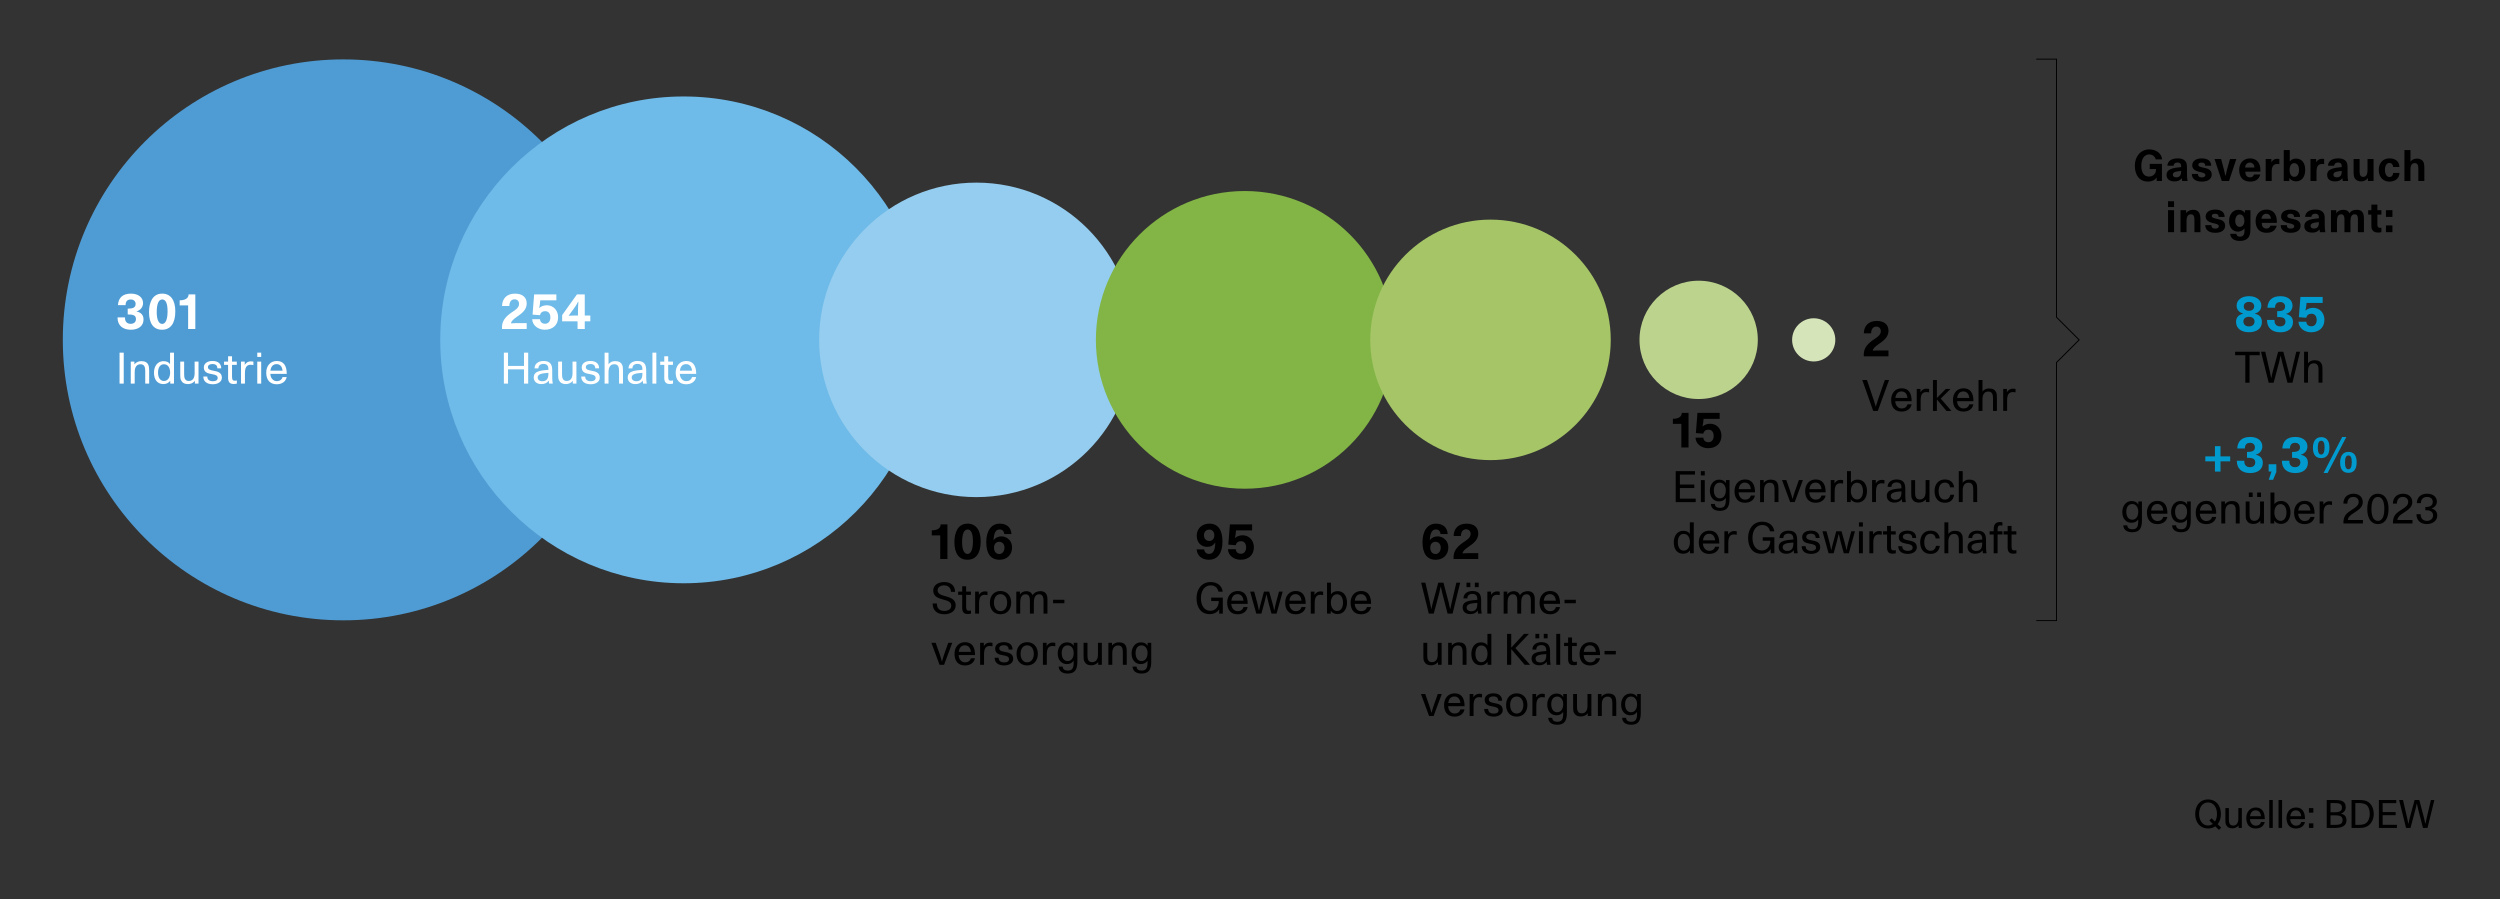 <?xml version="1.0" encoding="UTF-8"?>
<svg xmlns="http://www.w3.org/2000/svg" width="1300" height="467.48" viewBox="0 0 1300 467.48">
  <rect x="0" y="0" width="1300" height="467.48" fill="#333333" stroke="none"/>
  <defs>
    <style>
      .cls-1 {
        fill: #6ebae8;
      }

      .cls-2 {
        fill: #bcd38e;
      }

      .cls-3 {
        fill: #4f9cd4;
      }

      .cls-4 {
        fill: #94cdef;
      }

      .cls-5 {
        fill: #009acf;
      }

      .cls-6 {
        fill: #fff;
      }

      .cls-7 {
        fill: #a5c567;
      }

      .cls-8 {
        fill: #82b545;
      }

      .cls-9 {
        fill: #d6e4ba;
      }
    </style>
  </defs>
  <g id="Quellen_20pt_umgewandelt">
    <g>
      <path d="M1151.96,429.7c-1.04.72-2.32,1.12-3.78,1.12-4.06,0-6.68-3.08-6.68-7.56s2.62-7.56,6.68-7.56,6.7,3.1,6.7,7.56c0,2.18-.62,4-1.7,5.32l1.82,1.76-1.14,1.22-1.9-1.86ZM1150.66,428.44l-1.8-1.78,1.18-1.16,1.76,1.72c.66-1.04,1.04-2.4,1.04-3.96,0-3.44-1.82-6-4.66-6s-4.64,2.56-4.64,6,1.82,6,4.64,6c.96,0,1.78-.3,2.48-.82Z"></path>
      <path d="M1157.54,428.9c-.34-.7-.34-1.72-.34-2.7v-6h1.82v5.82c0,1.58.2,3.26,2.18,3.26,1.72,0,2.74-1.18,2.74-3.66v-5.42h1.82v10.32h-1.7v-1.32c-.92,1.24-2.22,1.54-3.26,1.54-1.8,0-2.72-.74-3.26-1.84Z"></path>
      <path d="M1168.06,425.36c0-3.12,1.9-5.46,4.94-5.46,3.22,0,4.68,2.22,4.68,6.04h-7.7c.1,2.04,1.36,3.42,3.04,3.42,1.32,0,2.32-.6,2.7-1.92h1.94c-.44,2.22-2.34,3.38-4.7,3.38-3.16,0-4.9-2.06-4.9-5.46ZM1175.72,424.44c-.2-2.08-1.32-3.06-2.8-3.06-1.56,0-2.64.98-2.9,3.06h5.7Z"></path>
      <path d="M1180,416h1.84v14.52h-1.84v-14.52Z"></path>
      <path d="M1184.84,416h1.84v14.52h-1.84v-14.52Z"></path>
      <path d="M1188.98,425.36c0-3.12,1.9-5.46,4.94-5.46,3.22,0,4.68,2.22,4.68,6.04h-7.7c.1,2.04,1.36,3.42,3.04,3.42,1.32,0,2.32-.6,2.7-1.92h1.94c-.44,2.22-2.34,3.38-4.7,3.38-3.16,0-4.9-2.06-4.9-5.46ZM1196.64,424.44c-.2-2.08-1.32-3.06-2.8-3.06-1.56,0-2.64.98-2.9,3.06h5.7Z"></path>
      <path d="M1202.94,420.2v2.38h-2.3v-2.38h2.3ZM1202.94,428.14v2.38h-2.3v-2.38h2.3Z"></path>
      <path d="M1209.9,416h4.28c2.56,0,5.6.18,5.6,3.82,0,1.42-.86,2.8-2.5,3.24v.04c1.84.42,2.88,1.38,2.88,3.42,0,3.52-3.32,4-6.14,4h-4.12v-14.52ZM1213.68,422.38c1.64,0,4.14,0,4.14-2.38,0-2.22-1.74-2.4-3.92-2.4h-2.04v4.78h1.82ZM1214.04,428.94c2.22,0,4.1-.22,4.1-2.46,0-2.06-1.3-2.52-4.36-2.52h-1.92v4.98h2.18Z"></path>
      <path d="M1222.82,416h4.2c1.9,0,3.36.28,4.5,1.06,1.84,1.28,2.82,3.54,2.82,6.2s-1.1,4.86-2.94,6.14c-1.14.78-2.48,1.12-4.38,1.12h-4.2v-14.52ZM1226.76,428.92c1.66,0,3-.36,3.84-1.1,1.06-.92,1.68-2.64,1.68-4.56s-.54-3.66-1.6-4.6c-.82-.72-2.26-1.06-3.92-1.06h-1.98v11.32h1.98Z"></path>
      <path d="M1237.02,416h9.04v1.62h-7.08v4.66h6.76v1.64h-6.76v4.98h7.42v1.62h-9.38v-14.52Z"></path>
      <path d="M1247.54,416h2.02l2.16,9.36c.2.88.42,1.94.6,2.92h.1c.18-.98.38-2,.64-2.92l2.54-9.36h2.44l2.46,9.36c.12.48.22,1,.64,2.92h.12c.38-1.9.5-2.42.62-2.92l2.2-9.36h1.8l-3.58,14.52h-2.34l-2.5-9.64c-.12-.48-.24-.98-.66-2.92h-.1c-.42,1.92-.54,2.44-.66,2.92l-2.58,9.64h-2.32l-3.6-14.52Z"></path>
    </g>
  </g>
  <g id="Stand0220_umgewandelt">
    <circle class="cls-3" cx="178.5" cy="176.73" r="145.84"></circle>
    <circle class="cls-1" cx="355.49" cy="176.73" r="126.57"></circle>
    <circle class="cls-4" cx="507.73" cy="176.73" r="81.77"></circle>
    <circle class="cls-8" cx="647.26" cy="176.73" r="77.4"></circle>
    <circle class="cls-7" cx="775.06" cy="176.73" r="62.53"></circle>
    <g>
      <path class="cls-6" d="M62.17,183.38h2.17v16.1h-2.17v-16.1Z"></path>
      <path class="cls-6" d="M68,188.04h1.88v1.46c1.04-1.37,2.48-1.71,3.64-1.71,1.97,0,3.13.75,3.64,2.04.31.78.4,1.71.4,2.79v6.85h-2.04v-6.45c0-1.77-.24-3.61-2.44-3.61-1.91,0-3.04,1.33-3.04,4.08v5.99h-2.04v-11.44Z"></path>
      <path class="cls-6" d="M80.07,193.76c0-3.41,1.93-5.96,4.9-5.96,1.55,0,2.71.42,3.46,1.57v-5.99h2.04v16.1h-1.95v-1.51c-.78,1.15-2,1.75-3.55,1.75-3.02,0-4.9-2.15-4.9-5.96ZM88.47,193.76c0-2.73-1.29-4.35-3.21-4.35s-3.08,1.62-3.08,4.35,1.2,4.35,3.08,4.35,3.21-1.69,3.21-4.35Z"></path>
      <path class="cls-6" d="M94.11,197.68c-.38-.78-.38-1.91-.38-2.99v-6.65h2.02v6.45c0,1.75.22,3.61,2.42,3.61,1.91,0,3.04-1.31,3.04-4.06v-6.01h2.02v11.44h-1.88v-1.46c-1.02,1.37-2.46,1.71-3.61,1.71-2,0-3.02-.82-3.61-2.04Z"></path>
      <path class="cls-6" d="M105.73,195.8h2.06c0,1.62,1.09,2.44,2.97,2.44,1.55,0,2.44-.6,2.44-1.71,0-1.4-1.4-1.69-2.95-1.97-2-.38-4.26-.73-4.26-3.53,0-1.95,1.77-3.33,4.48-3.33,2.88,0,4.54,1.35,4.57,3.84h-2.02c-.02-1.51-.84-2.24-2.59-2.24-1.4,0-2.31.62-2.31,1.6,0,1.29,1.31,1.57,2.82,1.86,2.04.4,4.43.8,4.43,3.64,0,2.06-1.97,3.41-4.66,3.41-3.17,0-4.97-1.46-4.99-4.01Z"></path>
      <path class="cls-6" d="M118.61,196.37v-6.65h-2.11v-1.68h2.11v-2.77h2.04v2.77h2.48v1.68h-2.48v5.7c0,1.62.07,2.53,1.37,2.53.31,0,.69,0,1.15-.11v1.64c-.6.13-1.18.2-1.69.2-1.8,0-2.88-.8-2.88-3.3Z"></path>
      <path class="cls-6" d="M125.33,188.04h1.93v1.68c.89-1.37,1.95-1.82,3.21-1.82.42,0,.86.04,1.29.13v1.8c-.51-.09-.95-.16-1.35-.16-2.46,0-3.04,1.77-3.04,4.54v5.25h-2.04v-11.44Z"></path>
      <path class="cls-6" d="M133.78,183.38h2.04v2.22h-2.04v-2.22ZM133.78,188.04h2.04v11.44h-2.04v-11.44Z"></path>
      <path class="cls-6" d="M138.44,193.76c0-3.46,2.11-6.05,5.48-6.05,3.57,0,5.19,2.46,5.19,6.7h-8.54c.11,2.26,1.51,3.79,3.37,3.79,1.46,0,2.57-.67,2.99-2.13h2.15c-.49,2.46-2.59,3.75-5.21,3.75-3.5,0-5.43-2.28-5.43-6.05ZM146.93,192.74c-.22-2.31-1.46-3.39-3.1-3.39-1.73,0-2.93,1.09-3.21,3.39h6.32Z"></path>
    </g>
    <g>
      <path class="cls-6" d="M262.01,183.38h2.17v6.9h8.29v-6.9h2.19v16.1h-2.19v-7.41h-8.29v7.41h-2.17v-16.1Z"></path>
      <path class="cls-6" d="M277.54,196.26c0-3.75,4.79-3.61,7.63-3.95v-.4c0-1.71-.78-2.68-2.53-2.68-1.6,0-2.66.8-2.66,2.33h-2.02c0-2.35,1.93-3.86,4.68-3.86,4.32,0,4.52,2.88,4.52,5.19v3.13c0,1.33.07,2.42.29,3.46h-1.91c-.07-.33-.13-.78-.15-1.55-.98,1.29-2.24,1.8-3.88,1.8-2.53,0-3.97-1.44-3.97-3.46ZM285.16,194.53v-.64c-1.73.22-5.56.09-5.56,2.42,0,1.11.91,1.93,2.37,1.93,1.64,0,3.19-.67,3.19-3.7Z"></path>
      <path class="cls-6" d="M290.62,197.68c-.38-.78-.38-1.91-.38-2.99v-6.65h2.02v6.45c0,1.75.22,3.61,2.42,3.61,1.91,0,3.04-1.31,3.04-4.06v-6.01h2.02v11.44h-1.88v-1.46c-1.02,1.37-2.46,1.71-3.61,1.71-2,0-3.02-.82-3.61-2.04Z"></path>
      <path class="cls-6" d="M302.24,195.8h2.06c0,1.62,1.09,2.44,2.97,2.44,1.55,0,2.44-.6,2.44-1.71,0-1.4-1.4-1.69-2.95-1.97-2-.38-4.26-.73-4.26-3.53,0-1.95,1.77-3.33,4.48-3.33,2.88,0,4.54,1.35,4.57,3.84h-2.02c-.02-1.51-.84-2.24-2.59-2.24-1.4,0-2.31.62-2.31,1.6,0,1.29,1.31,1.57,2.82,1.86,2.04.4,4.43.8,4.43,3.64,0,2.06-1.97,3.41-4.66,3.41-3.17,0-4.97-1.46-4.99-4.01Z"></path>
      <path class="cls-6" d="M314.39,183.38h2.04v6.1c.82-1.31,2.19-1.69,3.48-1.69,1.97,0,3.1.75,3.66,2.04.33.75.38,1.71.38,2.79v6.85h-2.04v-6.43c0-1.77-.24-3.64-2.44-3.64-1.91,0-3.04,1.33-3.04,4.08v5.99h-2.04v-16.1Z"></path>
      <path class="cls-6" d="M326.41,196.26c0-3.75,4.79-3.61,7.63-3.95v-.4c0-1.71-.78-2.68-2.53-2.68-1.6,0-2.66.8-2.66,2.33h-2.02c0-2.35,1.93-3.86,4.68-3.86,4.32,0,4.52,2.88,4.52,5.19v3.13c0,1.33.07,2.42.29,3.46h-1.91c-.07-.33-.13-.78-.15-1.55-.98,1.29-2.24,1.8-3.88,1.8-2.53,0-3.97-1.44-3.97-3.46ZM334.04,194.53v-.64c-1.73.22-5.56.09-5.56,2.42,0,1.11.91,1.93,2.37,1.93,1.64,0,3.19-.67,3.19-3.7Z"></path>
      <path class="cls-6" d="M339.26,183.38h2.04v16.1h-2.04v-16.1Z"></path>
      <path class="cls-6" d="M345.42,196.37v-6.65h-2.11v-1.68h2.11v-2.77h2.04v2.77h2.48v1.68h-2.48v5.7c0,1.62.07,2.53,1.37,2.53.31,0,.69,0,1.15-.11v1.64c-.6.13-1.18.2-1.69.2-1.8,0-2.88-.8-2.88-3.3Z"></path>
      <path class="cls-6" d="M351.36,193.76c0-3.46,2.11-6.05,5.48-6.05,3.57,0,5.19,2.46,5.19,6.7h-8.54c.11,2.26,1.51,3.79,3.37,3.79,1.46,0,2.57-.67,2.99-2.13h2.15c-.49,2.46-2.59,3.75-5.21,3.75-3.5,0-5.43-2.28-5.43-6.05ZM359.86,192.74c-.22-2.31-1.46-3.39-3.1-3.39-1.73,0-2.93,1.09-3.21,3.39h6.32Z"></path>
    </g>
    <g>
      <path d="M484.98,313.81h2.19c0,2.51,1.35,3.88,3.88,3.88,2.26,0,3.61-1.09,3.61-2.77,0-2.02-2.02-2.57-4.17-3.15-2.53-.69-5.21-1.51-5.21-4.7,0-2.62,2.37-4.41,5.7-4.41,3.5,0,5.65,1.91,5.65,5.12h-2.13c0-2.35-1.77-3.39-3.57-3.39-1.66,0-3.37.82-3.37,2.55,0,1.95,1.84,2.46,3.97,3.06,2.57.71,5.43,1.55,5.43,4.79,0,2.77-2.39,4.63-5.92,4.63-3.79,0-6.07-2.02-6.07-5.61Z"></path>
      <path d="M500.35,315.98v-6.65h-2.11v-1.69h2.11v-2.77h2.04v2.77h2.48v1.69h-2.48v5.7c0,1.62.07,2.53,1.37,2.53.31,0,.69,0,1.15-.11v1.64c-.6.13-1.18.2-1.69.2-1.8,0-2.88-.8-2.88-3.3Z"></path>
      <path d="M507.07,307.65h1.93v1.69c.89-1.37,1.95-1.82,3.21-1.82.42,0,.86.04,1.29.13v1.8c-.51-.09-.95-.16-1.35-.16-2.46,0-3.04,1.77-3.04,4.55v5.25h-2.04v-11.44Z"></path>
      <path d="M514.74,313.37c0-3.55,2.13-6.05,5.52-6.05s5.56,2.51,5.56,6.05-2.13,6.05-5.59,6.05-5.5-2.48-5.5-6.05ZM523.72,313.39c0-2.64-1.35-4.43-3.46-4.43s-3.41,1.75-3.41,4.39,1.31,4.46,3.39,4.46,3.48-1.77,3.48-4.41Z"></path>
      <path d="M528.45,307.65h1.91v1.46c.67-1.06,1.91-1.71,3.44-1.71,1.31,0,2.59.62,3.13,2.11.95-1.49,2.44-2.11,4.06-2.11,2.64,0,3.68,1.64,3.68,4.23v7.45h-2.04v-6.34c0-1.66-.13-3.72-2.26-3.72-2.46,0-2.77,2.7-2.77,4.41v5.65h-2.04v-6.34c0-1.66-.15-3.72-2.28-3.72-2.46,0-2.77,2.7-2.77,4.41v5.65h-2.04v-11.44Z"></path>
      <path d="M553.48,311.88v1.8h-5.88v-1.8h5.88Z"></path>
      <path d="M484.31,334.26h2.24l2.02,5.72c.44,1.29.84,2.66,1.18,3.95h.13c.31-1.29.73-2.66,1.18-3.95l2.02-5.72h2.08l-4.23,11.44h-2.37l-4.23-11.44Z"></path>
      <path d="M496.35,339.98c0-3.46,2.11-6.05,5.48-6.05,3.57,0,5.19,2.46,5.19,6.7h-8.54c.11,2.26,1.51,3.79,3.37,3.79,1.46,0,2.57-.67,2.99-2.13h2.15c-.49,2.46-2.59,3.75-5.21,3.75-3.5,0-5.43-2.28-5.43-6.05ZM504.85,338.96c-.22-2.31-1.46-3.39-3.1-3.39-1.73,0-2.93,1.09-3.21,3.39h6.32Z"></path>
      <path d="M509.66,334.26h1.93v1.69c.89-1.37,1.95-1.82,3.21-1.82.42,0,.86.04,1.29.13v1.8c-.51-.09-.95-.16-1.35-.16-2.46,0-3.04,1.77-3.04,4.55v5.25h-2.04v-11.44Z"></path>
      <path d="M517.22,342.02h2.06c0,1.62,1.09,2.44,2.97,2.44,1.55,0,2.44-.6,2.44-1.71,0-1.4-1.4-1.69-2.95-1.97-2-.38-4.26-.73-4.26-3.53,0-1.95,1.77-3.33,4.48-3.33,2.88,0,4.54,1.35,4.57,3.84h-2.02c-.02-1.51-.84-2.24-2.59-2.24-1.4,0-2.31.62-2.31,1.6,0,1.29,1.31,1.57,2.82,1.86,2.04.4,4.43.8,4.43,3.64,0,2.06-1.97,3.41-4.66,3.41-3.17,0-4.97-1.46-4.99-4.01Z"></path>
      <path d="M528.6,339.98c0-3.55,2.13-6.05,5.52-6.05s5.56,2.51,5.56,6.05-2.13,6.05-5.59,6.05-5.5-2.48-5.5-6.05ZM537.58,340c0-2.64-1.35-4.43-3.46-4.43s-3.41,1.75-3.41,4.39,1.31,4.46,3.39,4.46,3.48-1.77,3.48-4.41Z"></path>
      <path d="M542.31,334.26h1.93v1.69c.89-1.37,1.95-1.82,3.21-1.82.42,0,.86.04,1.29.13v1.8c-.51-.09-.95-.16-1.35-.16-2.46,0-3.04,1.77-3.04,4.55v5.25h-2.04v-11.44Z"></path>
      <path d="M550.49,346.65h2.11c.09,1.42,1.04,2.06,2.66,2.06,2,0,3.04-.98,3.04-3.99v-1.13c-.98,1.31-2,1.73-3.61,1.73-2.84,0-4.68-2.33-4.68-5.56,0-2.97,1.75-5.74,4.79-5.74,1.66,0,2.88.62,3.55,1.84v-1.6h1.88v9.8c0,3.9-1.11,6.19-5.01,6.19-2.77,0-4.52-1.17-4.72-3.59ZM558.32,339.56c0-2.33-1.26-3.97-3.13-3.97-1.97,0-3.1,1.6-3.1,3.95,0,2.64,1.2,4.21,3.1,4.21s3.13-1.62,3.13-4.19Z"></path>
      <path d="M563.84,343.9c-.38-.78-.38-1.91-.38-2.99v-6.65h2.02v6.45c0,1.75.22,3.61,2.42,3.61,1.91,0,3.04-1.31,3.04-4.06v-6.01h2.02v11.44h-1.88v-1.46c-1.02,1.37-2.46,1.71-3.61,1.71-2,0-3.02-.82-3.61-2.04Z"></path>
      <path d="M576.35,334.26h1.88v1.46c1.04-1.37,2.48-1.71,3.64-1.71,1.97,0,3.13.75,3.64,2.04.31.78.4,1.71.4,2.79v6.85h-2.04v-6.45c0-1.77-.24-3.61-2.44-3.61-1.91,0-3.04,1.33-3.04,4.08v5.99h-2.04v-11.44Z"></path>
      <path d="M588.9,346.65h2.11c.09,1.42,1.04,2.06,2.66,2.06,2,0,3.04-.98,3.04-3.99v-1.13c-.98,1.31-2,1.73-3.61,1.73-2.84,0-4.68-2.33-4.68-5.56,0-2.97,1.75-5.74,4.79-5.74,1.66,0,2.88.62,3.55,1.84v-1.6h1.88v9.8c0,3.9-1.11,6.19-5.01,6.19-2.77,0-4.52-1.17-4.72-3.59ZM596.73,339.56c0-2.33-1.26-3.97-3.13-3.97-1.97,0-3.1,1.6-3.1,3.95,0,2.64,1.2,4.21,3.1,4.21s3.13-1.62,3.13-4.19Z"></path>
    </g>
    <g>
      <path d="M622.2,311.04c0-4.66,2.68-8.38,7.32-8.38,3.66,0,5.9,2.08,6.3,5.01h-2.24c-.38-2.06-1.88-3.28-4.06-3.28-2.99,0-5.05,2.66-5.05,6.65s1.88,6.58,4.88,6.58c2.64,0,4.39-2.06,4.41-5.05h-3.95v-1.82h6.05v8.34h-1.91v-.67c0-.47,0-.98.07-1.4l-.11-.04c-1.04,1.51-2.71,2.37-4.81,2.37-4.77,0-6.9-3.66-6.9-8.31Z"></path>
      <path d="M638.13,313.37c0-3.46,2.11-6.05,5.48-6.05,3.57,0,5.19,2.46,5.19,6.7h-8.54c.11,2.26,1.51,3.79,3.37,3.79,1.46,0,2.57-.67,2.99-2.13h2.15c-.49,2.46-2.59,3.75-5.21,3.75-3.5,0-5.43-2.28-5.43-6.05ZM646.62,312.35c-.22-2.31-1.46-3.39-3.1-3.39-1.73,0-2.93,1.09-3.21,3.39h6.32Z"></path>
      <path d="M650.08,307.65h2.11l1.55,5.72c.33,1.24.62,2.71.86,3.95h.13c.24-1.24.64-2.71.98-3.95l1.55-5.72h2.73l1.62,5.72c.35,1.24.69,2.71.93,3.95h.13c.22-1.24.53-2.71.86-3.95l1.55-5.72h1.91l-3.17,11.44h-2.64l-1.57-5.72c-.35-1.33-.69-2.84-.98-4.17h-.13c-.31,1.33-.67,2.84-1.02,4.17l-1.57,5.72h-2.64l-3.19-11.44Z"></path>
      <path d="M668.29,313.37c0-3.46,2.11-6.05,5.48-6.05,3.57,0,5.19,2.46,5.19,6.7h-8.54c.11,2.26,1.51,3.79,3.37,3.79,1.46,0,2.57-.67,2.99-2.13h2.15c-.49,2.46-2.59,3.75-5.21,3.75-3.5,0-5.43-2.28-5.43-6.05ZM676.78,312.35c-.22-2.31-1.46-3.39-3.1-3.39-1.73,0-2.93,1.09-3.21,3.39h6.32Z"></path>
      <path d="M681.6,307.65h1.93v1.69c.89-1.37,1.95-1.82,3.21-1.82.42,0,.86.04,1.29.13v1.8c-.51-.09-.95-.16-1.35-.16-2.46,0-3.04,1.77-3.04,4.55v5.25h-2.04v-11.44Z"></path>
      <path d="M692,317.62v1.46h-1.95v-16.1h2.04v6.01c.98-1.22,2.15-1.6,3.57-1.6,2.97,0,4.79,2.48,4.79,5.96,0,3.68-2.06,5.96-4.88,5.96-1.55,0-2.77-.55-3.57-1.71ZM698.36,313.37c0-2.73-1.22-4.35-3.1-4.35s-3.21,1.77-3.21,4.35c0,2.42,1.29,4.35,3.21,4.35s3.1-1.62,3.1-4.35Z"></path>
      <path d="M702.31,313.37c0-3.46,2.11-6.05,5.48-6.05,3.57,0,5.19,2.46,5.19,6.7h-8.54c.11,2.26,1.51,3.79,3.37,3.79,1.46,0,2.57-.67,2.99-2.13h2.15c-.49,2.46-2.59,3.75-5.21,3.75-3.5,0-5.43-2.28-5.43-6.05ZM710.8,312.35c-.22-2.31-1.46-3.39-3.1-3.39-1.73,0-2.93,1.09-3.21,3.39h6.32Z"></path>
    </g>
    <g>
      <path d="M738.96,302.99h2.24l2.39,10.38c.22.98.47,2.15.67,3.24h.11c.2-1.09.42-2.22.71-3.24l2.82-10.38h2.7l2.73,10.38c.13.53.24,1.11.71,3.24h.13c.42-2.11.55-2.68.69-3.24l2.44-10.38h2l-3.97,16.1h-2.59l-2.77-10.69c-.13-.53-.27-1.09-.73-3.24h-.11c-.47,2.13-.6,2.7-.73,3.24l-2.86,10.69h-2.57l-3.99-16.1Z"></path>
      <path d="M760.58,315.87c0-3.75,4.79-3.61,7.63-3.95v-.4c0-1.71-.78-2.68-2.53-2.68-1.6,0-2.66.8-2.66,2.33h-2.02c0-2.35,1.93-3.86,4.68-3.86,4.32,0,4.52,2.88,4.52,5.19v3.13c0,1.33.07,2.42.29,3.46h-1.91c-.07-.33-.13-.78-.16-1.55-.98,1.29-2.24,1.8-3.88,1.8-2.53,0-3.97-1.44-3.97-3.46ZM762.57,302.99h2v2.33h-2v-2.33ZM768.21,314.14v-.64c-1.73.22-5.56.09-5.56,2.42,0,1.11.91,1.93,2.37,1.93,1.64,0,3.19-.67,3.19-3.7ZM766.92,302.99h2v2.33h-2v-2.33Z"></path>
      <path d="M773.42,307.65h1.93v1.69c.89-1.37,1.95-1.82,3.21-1.82.42,0,.86.04,1.29.13v1.8c-.51-.09-.95-.16-1.35-.16-2.46,0-3.04,1.77-3.04,4.55v5.25h-2.04v-11.44Z"></path>
      <path d="M781.87,307.65h1.91v1.46c.67-1.06,1.91-1.71,3.44-1.71,1.31,0,2.59.62,3.13,2.11.95-1.49,2.44-2.11,4.06-2.11,2.64,0,3.68,1.64,3.68,4.23v7.45h-2.04v-6.34c0-1.66-.13-3.72-2.26-3.72-2.46,0-2.77,2.7-2.77,4.41v5.65h-2.04v-6.34c0-1.66-.15-3.72-2.28-3.72-2.46,0-2.77,2.7-2.77,4.41v5.65h-2.04v-11.44Z"></path>
      <path d="M800.57,313.37c0-3.46,2.11-6.05,5.48-6.05,3.57,0,5.19,2.46,5.19,6.7h-8.54c.11,2.26,1.51,3.79,3.37,3.79,1.46,0,2.57-.67,2.99-2.13h2.15c-.49,2.46-2.59,3.75-5.21,3.75-3.5,0-5.43-2.28-5.43-6.05ZM809.06,312.35c-.22-2.31-1.46-3.39-3.1-3.39-1.73,0-2.93,1.09-3.21,3.39h6.32Z"></path>
      <path d="M819.44,311.88v1.8h-5.88v-1.8h5.88Z"></path>
      <path d="M740.53,343.9c-.38-.78-.38-1.91-.38-2.99v-6.65h2.02v6.45c0,1.75.22,3.61,2.42,3.61,1.91,0,3.04-1.31,3.04-4.06v-6.01h2.02v11.44h-1.88v-1.46c-1.02,1.37-2.46,1.71-3.61,1.71-2,0-3.02-.82-3.61-2.04Z"></path>
      <path d="M753.04,334.26h1.88v1.46c1.04-1.37,2.48-1.71,3.64-1.71,1.97,0,3.13.75,3.64,2.04.31.78.4,1.71.4,2.79v6.85h-2.04v-6.45c0-1.77-.24-3.61-2.44-3.61-1.91,0-3.04,1.33-3.04,4.08v5.99h-2.04v-11.44Z"></path>
      <path d="M765.1,339.98c0-3.41,1.93-5.96,4.9-5.96,1.55,0,2.71.42,3.46,1.57v-5.99h2.04v16.1h-1.95v-1.51c-.78,1.15-2,1.75-3.55,1.75-3.02,0-4.9-2.15-4.9-5.96ZM773.51,339.98c0-2.73-1.29-4.35-3.21-4.35s-3.08,1.62-3.08,4.35,1.2,4.35,3.08,4.35,3.21-1.69,3.21-4.35Z"></path>
      <path d="M783.67,329.6h2.17v7.18l6.65-7.18h2.57l-7.05,7.41,7.63,8.69h-2.79l-7.01-8.18v8.18h-2.17v-16.1Z"></path>
      <path d="M796.42,342.48c0-3.75,4.79-3.61,7.63-3.95v-.4c0-1.71-.78-2.68-2.53-2.68-1.6,0-2.66.8-2.66,2.33h-2.02c0-2.35,1.93-3.86,4.68-3.86,4.32,0,4.52,2.88,4.52,5.19v3.13c0,1.33.07,2.42.29,3.46h-1.91c-.07-.33-.13-.78-.16-1.55-.98,1.29-2.24,1.8-3.88,1.8-2.53,0-3.97-1.44-3.97-3.46ZM798.41,329.6h2v2.33h-2v-2.33ZM804.05,340.76v-.64c-1.73.22-5.56.09-5.56,2.42,0,1.11.91,1.93,2.37,1.93,1.64,0,3.19-.67,3.19-3.7ZM802.76,329.6h2v2.33h-2v-2.33Z"></path>
      <path d="M809.26,329.6h2.04v16.1h-2.04v-16.1Z"></path>
      <path d="M815.42,342.6v-6.65h-2.11v-1.69h2.11v-2.77h2.04v2.77h2.48v1.69h-2.48v5.7c0,1.62.07,2.53,1.37,2.53.31,0,.69,0,1.15-.11v1.64c-.6.13-1.18.2-1.69.2-1.8,0-2.88-.8-2.88-3.3Z"></path>
      <path d="M821.37,339.98c0-3.46,2.11-6.05,5.48-6.05,3.57,0,5.19,2.46,5.19,6.7h-8.54c.11,2.26,1.51,3.79,3.37,3.79,1.46,0,2.57-.67,2.99-2.13h2.15c-.49,2.46-2.59,3.75-5.21,3.75-3.5,0-5.43-2.28-5.43-6.05ZM829.86,338.96c-.22-2.31-1.46-3.39-3.1-3.39-1.73,0-2.93,1.09-3.21,3.39h6.32Z"></path>
      <path d="M840.24,338.49v1.8h-5.88v-1.8h5.88Z"></path>
      <path d="M738.87,360.87h2.24l2.02,5.72c.44,1.29.84,2.66,1.18,3.95h.13c.31-1.29.73-2.66,1.18-3.95l2.02-5.72h2.08l-4.23,11.44h-2.37l-4.23-11.44Z"></path>
      <path d="M750.91,366.59c0-3.46,2.11-6.05,5.48-6.05,3.57,0,5.19,2.46,5.19,6.7h-8.54c.11,2.26,1.51,3.79,3.37,3.79,1.46,0,2.57-.67,2.99-2.13h2.15c-.49,2.46-2.59,3.75-5.21,3.75-3.5,0-5.43-2.28-5.43-6.05ZM759.4,365.57c-.22-2.31-1.46-3.39-3.1-3.39-1.73,0-2.93,1.09-3.21,3.39h6.32Z"></path>
      <path d="M764.22,360.87h1.93v1.69c.89-1.37,1.95-1.82,3.21-1.82.42,0,.86.04,1.29.13v1.8c-.51-.09-.95-.16-1.35-.16-2.46,0-3.04,1.77-3.04,4.55v5.25h-2.04v-11.44Z"></path>
      <path d="M771.78,368.63h2.06c0,1.62,1.09,2.44,2.97,2.44,1.55,0,2.44-.6,2.44-1.71,0-1.4-1.4-1.69-2.95-1.97-2-.38-4.26-.73-4.26-3.53,0-1.95,1.77-3.33,4.48-3.33,2.88,0,4.54,1.35,4.57,3.84h-2.02c-.02-1.51-.84-2.24-2.59-2.24-1.4,0-2.31.62-2.31,1.6,0,1.29,1.31,1.57,2.82,1.86,2.04.4,4.43.8,4.43,3.64,0,2.06-1.97,3.41-4.66,3.41-3.17,0-4.97-1.46-4.99-4.01Z"></path>
      <path d="M783.16,366.59c0-3.55,2.13-6.05,5.52-6.05s5.56,2.51,5.56,6.05-2.13,6.05-5.59,6.05-5.5-2.48-5.5-6.05ZM792.14,366.62c0-2.64-1.35-4.43-3.46-4.43s-3.41,1.75-3.41,4.39,1.31,4.46,3.39,4.46,3.48-1.77,3.48-4.41Z"></path>
      <path d="M796.86,360.87h1.93v1.69c.89-1.37,1.95-1.82,3.21-1.82.42,0,.86.04,1.29.13v1.8c-.51-.09-.95-.16-1.35-.16-2.46,0-3.04,1.77-3.04,4.55v5.25h-2.04v-11.44Z"></path>
      <path d="M805.04,373.27h2.11c.09,1.42,1.04,2.06,2.66,2.06,2,0,3.04-.98,3.04-3.99v-1.13c-.98,1.31-2,1.73-3.61,1.73-2.84,0-4.68-2.33-4.68-5.56,0-2.97,1.75-5.74,4.79-5.74,1.66,0,2.88.62,3.55,1.84v-1.6h1.88v9.8c0,3.9-1.11,6.19-5.01,6.19-2.77,0-4.52-1.17-4.72-3.59ZM812.87,366.17c0-2.33-1.26-3.97-3.13-3.97-1.97,0-3.1,1.6-3.1,3.95,0,2.64,1.2,4.21,3.1,4.21s3.13-1.62,3.13-4.19Z"></path>
      <path d="M818.4,370.52c-.38-.78-.38-1.91-.38-2.99v-6.65h2.02v6.45c0,1.75.22,3.61,2.42,3.61,1.91,0,3.04-1.31,3.04-4.06v-6.01h2.02v11.44h-1.88v-1.46c-1.02,1.37-2.46,1.71-3.61,1.71-2,0-3.02-.82-3.61-2.04Z"></path>
      <path d="M830.9,360.87h1.88v1.46c1.04-1.37,2.48-1.71,3.64-1.71,1.97,0,3.13.75,3.64,2.04.31.78.4,1.71.4,2.79v6.85h-2.04v-6.45c0-1.77-.24-3.61-2.44-3.61-1.91,0-3.04,1.33-3.04,4.08v5.99h-2.04v-11.44Z"></path>
      <path d="M843.46,373.27h2.11c.09,1.42,1.04,2.06,2.66,2.06,2,0,3.04-.98,3.04-3.99v-1.13c-.98,1.31-2,1.73-3.61,1.73-2.84,0-4.68-2.33-4.68-5.56,0-2.97,1.75-5.74,4.79-5.74,1.66,0,2.88.62,3.55,1.84v-1.6h1.88v9.8c0,3.9-1.11,6.19-5.01,6.19-2.77,0-4.52-1.17-4.72-3.59ZM851.28,366.17c0-2.33-1.26-3.97-3.13-3.97-1.97,0-3.1,1.6-3.1,3.95,0,2.64,1.2,4.21,3.1,4.21s3.13-1.62,3.13-4.19Z"></path>
    </g>
    <g>
      <path d="M871.37,244.99h10.02v1.8h-7.85v5.17h7.49v1.82h-7.49v5.52h8.23v1.8h-10.4v-16.1Z"></path>
      <path d="M884.44,244.99h2.04v2.22h-2.04v-2.22ZM884.44,249.65h2.04v11.44h-2.04v-11.44Z"></path>
      <path d="M889.61,262.04h2.11c.09,1.42,1.04,2.06,2.66,2.06,2,0,3.04-.98,3.04-3.99v-1.13c-.98,1.31-2,1.73-3.61,1.73-2.84,0-4.68-2.33-4.68-5.56,0-2.97,1.75-5.74,4.79-5.74,1.66,0,2.88.62,3.55,1.84v-1.6h1.88v9.8c0,3.9-1.11,6.19-5.01,6.19-2.77,0-4.52-1.17-4.72-3.59ZM897.43,254.95c0-2.33-1.26-3.97-3.13-3.97-1.97,0-3.1,1.6-3.1,3.95,0,2.64,1.2,4.21,3.1,4.21s3.13-1.62,3.13-4.19Z"></path>
      <path d="M901.94,255.37c0-3.46,2.11-6.05,5.48-6.05,3.57,0,5.19,2.46,5.19,6.7h-8.54c.11,2.26,1.51,3.79,3.37,3.79,1.46,0,2.57-.67,2.99-2.13h2.15c-.49,2.46-2.59,3.75-5.21,3.75-3.5,0-5.43-2.28-5.43-6.05ZM910.43,254.35c-.22-2.31-1.46-3.39-3.1-3.39-1.73,0-2.93,1.09-3.21,3.39h6.32Z"></path>
      <path d="M915.24,249.65h1.88v1.46c1.04-1.37,2.48-1.71,3.64-1.71,1.97,0,3.13.75,3.64,2.04.31.78.4,1.71.4,2.79v6.85h-2.04v-6.45c0-1.77-.24-3.61-2.44-3.61-1.91,0-3.04,1.33-3.04,4.08v5.99h-2.04v-11.44Z"></path>
      <path d="M926.64,249.65h2.24l2.02,5.72c.44,1.29.84,2.66,1.18,3.95h.13c.31-1.29.73-2.66,1.18-3.95l2.02-5.72h2.08l-4.23,11.44h-2.37l-4.23-11.44Z"></path>
      <path d="M938.68,255.37c0-3.46,2.11-6.05,5.48-6.05,3.57,0,5.19,2.46,5.19,6.7h-8.54c.11,2.26,1.51,3.79,3.37,3.79,1.46,0,2.57-.67,2.99-2.13h2.15c-.49,2.46-2.59,3.75-5.21,3.75-3.5,0-5.43-2.28-5.43-6.05ZM947.18,254.35c-.22-2.31-1.46-3.39-3.1-3.39-1.73,0-2.93,1.09-3.21,3.39h6.32Z"></path>
      <path d="M951.99,249.65h1.93v1.69c.89-1.37,1.95-1.82,3.21-1.82.42,0,.86.04,1.29.13v1.8c-.51-.09-.95-.16-1.35-.16-2.46,0-3.04,1.77-3.04,4.55v5.25h-2.04v-11.44Z"></path>
      <path d="M962.39,259.63v1.46h-1.95v-16.1h2.04v6.01c.98-1.22,2.15-1.6,3.57-1.6,2.97,0,4.79,2.48,4.79,5.96,0,3.68-2.06,5.96-4.88,5.96-1.55,0-2.77-.55-3.57-1.71ZM968.75,255.37c0-2.73-1.22-4.35-3.1-4.35s-3.21,1.77-3.21,4.35c0,2.42,1.29,4.35,3.21,4.35s3.1-1.62,3.1-4.35Z"></path>
      <path d="M973.48,249.65h1.93v1.69c.89-1.37,1.95-1.82,3.21-1.82.42,0,.86.04,1.29.13v1.8c-.51-.09-.95-.16-1.35-.16-2.46,0-3.04,1.77-3.04,4.55v5.25h-2.04v-11.44Z"></path>
      <path d="M981.13,257.88c0-3.75,4.79-3.61,7.63-3.95v-.4c0-1.71-.78-2.68-2.53-2.68-1.6,0-2.66.8-2.66,2.33h-2.02c0-2.35,1.93-3.86,4.68-3.86,4.32,0,4.52,2.88,4.52,5.19v3.13c0,1.33.07,2.42.29,3.46h-1.91c-.07-.33-.13-.78-.15-1.55-.98,1.29-2.24,1.8-3.88,1.8-2.53,0-3.97-1.44-3.97-3.46ZM988.76,256.15v-.64c-1.73.22-5.56.09-5.56,2.42,0,1.11.91,1.93,2.37,1.93,1.64,0,3.19-.67,3.19-3.7Z"></path>
      <path d="M994.22,259.3c-.38-.78-.38-1.91-.38-2.99v-6.65h2.02v6.45c0,1.75.22,3.61,2.42,3.61,1.91,0,3.04-1.31,3.04-4.06v-6.01h2.02v11.44h-1.88v-1.46c-1.02,1.37-2.46,1.71-3.61,1.71-2,0-3.02-.82-3.61-2.04Z"></path>
      <path d="M1005.95,255.37c0-3.46,1.95-6.05,5.39-6.05,2.75,0,4.46,1.51,4.81,4.08h-2.13c-.24-1.62-1.17-2.44-2.7-2.44-2.11,0-3.24,1.77-3.24,4.41s1.18,4.43,3.24,4.43c1.49,0,2.5-.82,2.86-2.55h2c-.49,2.79-2.08,4.17-4.88,4.17-3.46,0-5.34-2.44-5.34-6.05Z"></path>
      <path d="M1018.57,244.99h2.04v6.1c.82-1.31,2.19-1.69,3.48-1.69,1.97,0,3.1.75,3.66,2.04.33.75.38,1.71.38,2.79v6.85h-2.04v-6.43c0-1.77-.24-3.64-2.44-3.64-1.91,0-3.04,1.33-3.04,4.08v5.99h-2.04v-16.1Z"></path>
      <path d="M870.36,281.98c0-3.41,1.93-5.96,4.9-5.96,1.55,0,2.71.42,3.46,1.57v-5.99h2.04v16.1h-1.95v-1.51c-.78,1.15-2,1.75-3.55,1.75-3.02,0-4.9-2.15-4.9-5.96ZM878.76,281.98c0-2.73-1.29-4.35-3.21-4.35s-3.08,1.62-3.08,4.35,1.2,4.35,3.08,4.35,3.21-1.69,3.21-4.35Z"></path>
      <path d="M883.37,281.98c0-3.46,2.11-6.05,5.48-6.05,3.57,0,5.19,2.46,5.19,6.7h-8.54c.11,2.26,1.51,3.79,3.37,3.79,1.46,0,2.57-.67,2.99-2.13h2.15c-.49,2.46-2.59,3.75-5.21,3.75-3.5,0-5.43-2.28-5.43-6.05ZM891.87,280.96c-.22-2.31-1.46-3.39-3.1-3.39-1.73,0-2.93,1.09-3.21,3.39h6.32Z"></path>
      <path d="M896.68,276.26h1.93v1.69c.89-1.37,1.95-1.82,3.21-1.82.42,0,.86.04,1.29.13v1.8c-.51-.09-.95-.16-1.35-.16-2.46,0-3.04,1.77-3.04,4.55v5.25h-2.04v-11.44Z"></path>
      <path d="M909.01,279.66c0-4.66,2.68-8.38,7.32-8.38,3.66,0,5.9,2.08,6.3,5.01h-2.24c-.38-2.06-1.88-3.28-4.06-3.28-2.99,0-5.05,2.66-5.05,6.65s1.88,6.58,4.88,6.58c2.64,0,4.39-2.06,4.41-5.05h-3.95v-1.82h6.05v8.34h-1.91v-.67c0-.47,0-.98.07-1.4l-.11-.04c-1.04,1.51-2.71,2.37-4.81,2.37-4.77,0-6.9-3.66-6.9-8.31Z"></path>
      <path d="M924.91,284.49c0-3.75,4.79-3.61,7.63-3.95v-.4c0-1.71-.78-2.68-2.53-2.68-1.6,0-2.66.8-2.66,2.33h-2.02c0-2.35,1.93-3.86,4.68-3.86,4.32,0,4.52,2.88,4.52,5.19v3.13c0,1.33.07,2.42.29,3.46h-1.91c-.07-.33-.13-.78-.16-1.55-.98,1.29-2.24,1.8-3.88,1.8-2.53,0-3.97-1.44-3.97-3.46ZM932.54,282.76v-.64c-1.73.22-5.56.09-5.56,2.42,0,1.11.91,1.93,2.37,1.93,1.64,0,3.19-.67,3.19-3.7Z"></path>
      <path d="M936.87,284.02h2.06c0,1.62,1.09,2.44,2.97,2.44,1.55,0,2.44-.6,2.44-1.71,0-1.4-1.4-1.69-2.95-1.97-2-.38-4.26-.73-4.26-3.53,0-1.95,1.77-3.33,4.48-3.33,2.88,0,4.54,1.35,4.57,3.84h-2.02c-.02-1.51-.84-2.24-2.59-2.24-1.4,0-2.31.62-2.31,1.6,0,1.29,1.31,1.57,2.82,1.86,2.04.4,4.43.8,4.43,3.64,0,2.06-1.97,3.41-4.66,3.41-3.17,0-4.97-1.46-4.99-4.01Z"></path>
      <path d="M947.67,276.26h2.11l1.55,5.72c.33,1.24.62,2.71.86,3.95h.13c.24-1.24.64-2.71.98-3.95l1.55-5.72h2.73l1.62,5.72c.35,1.24.69,2.71.93,3.95h.13c.22-1.24.53-2.71.86-3.95l1.55-5.72h1.91l-3.17,11.44h-2.64l-1.57-5.72c-.35-1.33-.69-2.84-.98-4.17h-.13c-.31,1.33-.67,2.84-1.02,4.17l-1.57,5.72h-2.64l-3.19-11.44Z"></path>
      <path d="M966.65,271.61h2.04v2.22h-2.04v-2.22ZM966.65,276.26h2.04v11.44h-2.04v-11.44Z"></path>
      <path d="M972.08,276.26h1.93v1.69c.89-1.37,1.95-1.82,3.21-1.82.42,0,.86.04,1.29.13v1.8c-.51-.09-.95-.16-1.35-.16-2.46,0-3.04,1.77-3.04,4.55v5.25h-2.04v-11.44Z"></path>
      <path d="M981.26,284.6v-6.65h-2.11v-1.69h2.11v-2.77h2.04v2.77h2.48v1.69h-2.48v5.7c0,1.62.07,2.53,1.37,2.53.31,0,.69,0,1.15-.11v1.64c-.6.13-1.18.2-1.69.2-1.8,0-2.88-.8-2.88-3.3Z"></path>
      <path d="M987.1,284.02h2.06c0,1.62,1.09,2.44,2.97,2.44,1.55,0,2.44-.6,2.44-1.71,0-1.4-1.4-1.69-2.95-1.97-2-.38-4.26-.73-4.26-3.53,0-1.95,1.77-3.33,4.48-3.33,2.88,0,4.54,1.35,4.57,3.84h-2.02c-.02-1.51-.84-2.24-2.59-2.24-1.4,0-2.31.62-2.31,1.6,0,1.29,1.31,1.57,2.82,1.86,2.04.4,4.43.8,4.43,3.64,0,2.06-1.97,3.41-4.66,3.41-3.17,0-4.97-1.46-4.99-4.01Z"></path>
      <path d="M998.48,281.98c0-3.46,1.95-6.05,5.39-6.05,2.75,0,4.46,1.51,4.81,4.08h-2.13c-.24-1.62-1.17-2.44-2.7-2.44-2.11,0-3.24,1.77-3.24,4.41s1.18,4.43,3.24,4.43c1.49,0,2.5-.82,2.86-2.55h2c-.49,2.79-2.08,4.17-4.88,4.17-3.46,0-5.34-2.44-5.34-6.05Z"></path>
      <path d="M1011.09,271.61h2.04v6.1c.82-1.31,2.19-1.69,3.48-1.69,1.97,0,3.1.75,3.66,2.04.33.75.38,1.71.38,2.79v6.85h-2.04v-6.43c0-1.77-.24-3.64-2.44-3.64-1.91,0-3.04,1.33-3.04,4.08v5.99h-2.04v-16.1Z"></path>
      <path d="M1023.12,284.49c0-3.75,4.79-3.61,7.63-3.95v-.4c0-1.71-.78-2.68-2.53-2.68-1.6,0-2.66.8-2.66,2.33h-2.02c0-2.35,1.93-3.86,4.68-3.86,4.32,0,4.52,2.88,4.52,5.19v3.13c0,1.33.07,2.42.29,3.46h-1.91c-.07-.33-.13-.78-.15-1.55-.98,1.29-2.24,1.8-3.88,1.8-2.53,0-3.97-1.44-3.97-3.46ZM1030.74,282.76v-.64c-1.73.22-5.56.09-5.56,2.42,0,1.11.91,1.93,2.37,1.93,1.64,0,3.19-.67,3.19-3.7Z"></path>
      <path d="M1036.71,277.95h-2.11v-1.69h2.11v-.58c0-1,.07-1.88.31-2.51.47-1.18,1.46-1.71,2.88-1.71.38,0,.89.02,1.35.13v1.69c-.33-.07-.71-.09-.98-.09-1.37,0-1.53.82-1.53,2.59v.47h2.51v1.69h-2.51v9.76h-2.04v-9.76Z"></path>
      <path d="M1043.98,284.6v-6.65h-2.11v-1.69h2.11v-2.77h2.04v2.77h2.48v1.69h-2.48v5.7c0,1.62.07,2.53,1.37,2.53.31,0,.69,0,1.15-.11v1.64c-.6.13-1.18.2-1.69.2-1.8,0-2.88-.8-2.88-3.3Z"></path>
    </g>
    <g>
      <path d="M968.4,197.59h2.42l3.5,10.38c.38,1.09.64,2.2,1.02,3.33h.13c.18-.55.35-1.09,1.04-3.33l3.61-10.38h2.19l-5.85,16.1h-2.39l-5.68-16.1Z"></path>
      <path d="M983.39,207.96c0-3.46,2.11-6.05,5.48-6.05,3.57,0,5.19,2.46,5.19,6.7h-8.54c.11,2.26,1.51,3.79,3.37,3.79,1.46,0,2.57-.67,2.99-2.13h2.15c-.49,2.46-2.59,3.75-5.21,3.75-3.5,0-5.43-2.28-5.43-6.05ZM991.89,206.94c-.22-2.31-1.46-3.39-3.1-3.39-1.73,0-2.93,1.09-3.21,3.39h6.32Z"></path>
      <path d="M996.7,202.24h1.93v1.68c.89-1.37,1.95-1.82,3.21-1.82.42,0,.86.04,1.29.13v1.8c-.51-.09-.95-.16-1.35-.16-2.46,0-3.04,1.77-3.04,4.54v5.25h-2.04v-11.44Z"></path>
      <path d="M1005.15,197.59h2.04v9.36l4.63-4.7h2.42l-5.06,5.01,5.56,6.43h-2.57l-4.99-5.99v5.99h-2.04v-16.1Z"></path>
      <path d="M1015.53,207.96c0-3.46,2.11-6.05,5.48-6.05,3.57,0,5.19,2.46,5.19,6.7h-8.54c.11,2.26,1.51,3.79,3.37,3.79,1.46,0,2.57-.67,2.99-2.13h2.15c-.49,2.46-2.59,3.75-5.21,3.75-3.5,0-5.43-2.28-5.43-6.05ZM1024.02,206.94c-.22-2.31-1.46-3.39-3.1-3.39-1.73,0-2.93,1.09-3.21,3.39h6.32Z"></path>
      <path d="M1028.84,197.59h2.04v6.1c.82-1.31,2.19-1.69,3.48-1.69,1.97,0,3.1.75,3.66,2.04.33.75.38,1.71.38,2.79v6.85h-2.04v-6.43c0-1.77-.24-3.64-2.44-3.64-1.91,0-3.04,1.33-3.04,4.08v5.99h-2.04v-16.1Z"></path>
      <path d="M1041.66,202.24h1.93v1.68c.89-1.37,1.95-1.82,3.21-1.82.42,0,.86.04,1.29.13v1.8c-.51-.09-.95-.16-1.35-.16-2.46,0-3.04,1.77-3.04,4.54v5.25h-2.04v-11.44Z"></path>
    </g>
    <polygon points="1069.64 322.96 1058.85 322.96 1058.85 322.46 1069.14 322.46 1069.14 188.38 1080.8 176.73 1069.14 165.08 1069.14 31 1058.85 31 1058.85 30.5 1069.64 30.5 1069.64 164.87 1081.5 176.73 1069.64 188.59 1069.64 322.96"></polygon>
    <g>
      <path d="M1110.11,86.14c0-4.79,3.04-8.45,7.52-8.45,3.64,0,6.41,2.15,6.67,5.21h-3.33c-.38-1.6-1.75-2.59-3.39-2.59-2.53,0-4.1,2.33-4.1,5.92s1.51,5.59,3.95,5.59c1.88,0,3.68-1.22,3.68-3.57v-.35h-3.26v-2.68h6.36v8.91h-2.75v-1.84c-.8,1.33-2.64,2.15-4.43,2.15-4.3,0-6.92-3.06-6.92-8.29Z"></path>
      <path d="M1126.61,90.97c0-3.39,4.08-3.72,7.58-4.08v-.58c0-1.15-.69-1.8-1.84-1.8-1.31,0-2.02.64-2.08,1.66h-3.24c.15-2.46,2.19-3.81,5.34-3.81,1.69,0,2.88.35,3.77,1.2.91.86,1.09,1.84,1.09,3.97v2.64c0,1.6.09,2.99.31,3.95h-2.82c-.09-.53-.13-1-.15-1.44-.95,1.06-1.91,1.66-3.79,1.66-2.53,0-4.17-1.13-4.17-3.37ZM1134.19,89.26v-.38c-2.2.29-4.32.31-4.32,2,0,.86.73,1.33,1.75,1.33,1.64,0,2.57-.89,2.57-2.95Z"></path>
      <path d="M1139.74,90.46h3.19c0,1.22.69,1.8,2.04,1.8,1.06,0,1.84-.47,1.84-1.2,0-.8-.82-1.13-1.86-1.4-.95-.24-2.13-.44-3.08-.91-1.06-.51-1.91-1.33-1.91-2.79,0-2.19,1.93-3.59,4.97-3.59s4.9,1.31,4.9,3.81h-3.1c-.07-1.24-.69-1.64-1.91-1.64-1,0-1.66.42-1.66,1.11,0,.93.78,1.15,3.53,1.73,2.33.49,3.41,1.62,3.41,3.35,0,2.28-1.93,3.7-5.1,3.7s-5.21-1.31-5.25-3.97Z"></path>
      <path d="M1151.53,82.68h3.46l1.51,5.72c.27.98.42,1.95.67,2.93h.16c.24-.98.4-1.97.67-2.93l1.6-5.72h3.3l-3.81,11.44h-3.75l-3.79-11.44Z"></path>
      <path d="M1164.37,88.31c0-3.44,2.19-5.94,5.68-5.94s5.37,2.39,5.37,6.23c0,.11,0,.33-.02.67h-7.83c0,1.69.67,2.95,2.5,2.95,1.06,0,1.69-.6,2.02-1.51h3.28c-.69,2.48-2.37,3.72-5.28,3.72-3.81,0-5.72-2.39-5.72-6.12ZM1172.31,87.11c-.07-1.64-1.13-2.57-2.39-2.57s-2.39.93-2.46,2.57h4.86Z"></path>
      <path d="M1178.17,82.68h2.95l-.02,1.71c.6-1.06,1.6-1.82,2.9-1.82.35,0,.93.02,1.26.11v2.7c-.33-.09-.67-.11-1.02-.11-2,0-2.95,1.2-2.95,4.04v4.81h-3.13v-11.44Z"></path>
      <path d="M1190.45,92.57v1.55h-2.9v-16.1h3.13v5.96c.73-1.04,2.02-1.53,3.26-1.53,2.88,0,4.77,2.13,4.77,5.92s-1.95,5.94-4.77,5.94c-1.33,0-2.66-.62-3.48-1.75ZM1195.49,88.38c0-2.17-.93-3.55-2.53-3.55-1.46,0-2.37,1.42-2.37,3.55,0,2.26.95,3.57,2.46,3.57s2.44-1.44,2.44-3.57Z"></path>
      <path d="M1201.46,82.68h2.95l-.02,1.71c.6-1.06,1.6-1.82,2.9-1.82.35,0,.93.02,1.26.11v2.7c-.33-.09-.67-.11-1.02-.11-2,0-2.95,1.2-2.95,4.04v4.81h-3.13v-11.44Z"></path>
      <path d="M1210.11,90.97c0-3.39,4.08-3.72,7.58-4.08v-.58c0-1.15-.69-1.8-1.84-1.8-1.31,0-2.02.64-2.08,1.66h-3.24c.15-2.46,2.19-3.81,5.34-3.81,1.69,0,2.88.35,3.77,1.2.91.86,1.09,1.84,1.09,3.97v2.64c0,1.6.09,2.99.31,3.95h-2.82c-.09-.53-.13-1-.15-1.44-.95,1.06-1.91,1.66-3.79,1.66-2.53,0-4.17-1.13-4.17-3.37ZM1217.69,89.26v-.38c-2.2.29-4.32.31-4.32,2,0,.86.73,1.33,1.75,1.33,1.64,0,2.57-.89,2.57-2.95Z"></path>
      <path d="M1224.76,93.12c-.71-.78-.89-2.02-.89-4.06v-6.39h3.13v6.36c0,1.66.29,2.95,1.84,2.95,1.46,0,2.26-.98,2.26-3.66v-5.65h3.15v11.44h-2.93v-1.51c-.8,1.09-2.17,1.73-3.59,1.73-1.13,0-2.22-.38-2.97-1.22Z"></path>
      <path d="M1236.96,88.4c0-3.66,2.17-6.05,5.54-6.05s5.17,1.84,5.19,4.48h-3.24c-.11-1.33-.84-2.11-1.97-2.11-1.42,0-2.31,1.44-2.31,3.61s.91,3.72,2.31,3.72c1.18,0,1.91-.84,1.97-2.11h3.26c0,2.66-2.11,4.5-5.21,4.5-3.35,0-5.54-2.44-5.54-6.05Z"></path>
      <path d="M1250.31,78.02h3.13v6.05c.8-1.06,1.95-1.6,3.39-1.6,1.11,0,2.24.35,2.99,1.2.71.8.84,2.02.84,4.08v6.36h-3.13v-6.34c0-1.69-.29-2.95-1.84-2.95-1.46,0-2.26.98-2.26,3.64v5.65h-3.13v-16.1Z"></path>
      <path d="M1127.38,104.64h3.13v3.02h-3.13v-3.02ZM1127.38,109.29h3.13v11.44h-3.13v-11.44Z"></path>
      <path d="M1133.88,109.29h2.9v1.51c.82-1.09,2.17-1.71,3.61-1.71,3.28,0,3.84,2.33,3.84,5.28v6.36h-3.13v-6.34c0-1.69-.29-2.95-1.84-2.95-1.46,0-2.26.98-2.26,3.64v5.65h-3.13v-11.44Z"></path>
      <path d="M1146.72,117.08h3.19c0,1.22.69,1.8,2.04,1.8,1.06,0,1.84-.47,1.84-1.2,0-.8-.82-1.13-1.86-1.4-.95-.24-2.13-.44-3.08-.91-1.06-.51-1.91-1.33-1.91-2.79,0-2.19,1.93-3.59,4.97-3.59s4.9,1.31,4.9,3.81h-3.1c-.07-1.24-.69-1.64-1.91-1.64-1,0-1.66.42-1.66,1.11,0,.93.78,1.15,3.53,1.73,2.33.49,3.41,1.62,3.41,3.35,0,2.28-1.93,3.7-5.1,3.7s-5.21-1.31-5.25-3.97Z"></path>
      <path d="M1159.67,121.58h3.24c.04.89.67,1.51,1.84,1.51,1.62,0,2.39-1.04,2.39-3.15v-1.2c-.95,1.22-2.24,1.71-3.41,1.71-2.59,0-4.61-2.02-4.61-5.52s2.02-5.83,4.79-5.83c1.42,0,2.57.42,3.44,1.62v-1.42h2.88v8.98c0,2.28-.11,2.88-.33,3.7-.58,2.17-2.37,3.3-5.19,3.3-3.06,0-4.81-1.37-5.03-3.7ZM1167.08,114.95c0-2-.84-3.46-2.42-3.46-1.42,0-2.33,1.49-2.33,3.37s.93,3.13,2.33,3.13,2.42-1.2,2.42-3.04Z"></path>
      <path d="M1172.91,114.93c0-3.44,2.19-5.94,5.68-5.94s5.37,2.39,5.37,6.23c0,.11,0,.33-.02.67h-7.83c0,1.69.67,2.95,2.5,2.95,1.06,0,1.69-.6,2.02-1.51h3.28c-.69,2.48-2.37,3.72-5.28,3.72-3.81,0-5.72-2.39-5.72-6.12ZM1180.85,113.73c-.07-1.64-1.13-2.57-2.39-2.57s-2.39.93-2.46,2.57h4.86Z"></path>
      <path d="M1185.95,117.08h3.19c0,1.22.69,1.8,2.04,1.8,1.06,0,1.84-.47,1.84-1.2,0-.8-.82-1.13-1.86-1.4-.95-.24-2.13-.44-3.08-.91-1.06-.51-1.91-1.33-1.91-2.79,0-2.19,1.93-3.59,4.97-3.59s4.9,1.31,4.9,3.81h-3.1c-.07-1.24-.69-1.64-1.91-1.64-1,0-1.66.42-1.66,1.11,0,.93.78,1.15,3.53,1.73,2.33.49,3.41,1.62,3.41,3.35,0,2.28-1.93,3.7-5.1,3.7s-5.21-1.31-5.25-3.97Z"></path>
      <path d="M1198.24,117.59c0-3.39,4.08-3.72,7.58-4.08v-.58c0-1.15-.69-1.8-1.84-1.8-1.31,0-2.02.64-2.08,1.66h-3.24c.15-2.46,2.19-3.81,5.34-3.81,1.69,0,2.88.35,3.77,1.2.91.86,1.09,1.84,1.09,3.97v2.64c0,1.6.09,2.99.31,3.95h-2.82c-.09-.53-.13-1-.15-1.44-.95,1.06-1.91,1.66-3.79,1.66-2.53,0-4.17-1.13-4.17-3.37ZM1205.82,115.88v-.38c-2.2.29-4.32.31-4.32,2,0,.86.73,1.33,1.75,1.33,1.64,0,2.57-.89,2.57-2.95Z"></path>
      <path d="M1212.12,109.29h2.75l-.02,1.6c.69-1.11,2.08-1.8,3.59-1.8,1.62,0,2.62.49,3.3,1.8.75-1.29,2.15-1.8,3.79-1.8,2.93,0,3.72,1.84,3.72,4.68v6.96h-3.13v-6.98c0-1.46-.51-2.31-1.69-2.31-1.49,0-2.19,1.15-2.19,3.66v5.63h-3.13v-6.98c0-1.46-.55-2.31-1.71-2.31-1.51,0-2.17,1.15-2.17,3.66v5.63h-3.13v-11.44Z"></path>
      <path d="M1233.66,119.65c-.44-.64-.55-1.31-.55-2.84v-5.21h-1.66v-2.31h1.66v-2.9h3.13v2.9h2.08v2.31h-2.08v5.14c0,1.24.47,1.73,1.35,1.73.16,0,.35-.02.73-.07v2.33c-.6.16-1.06.2-1.73.2-1.46,0-2.33-.4-2.93-1.29Z"></path>
      <path d="M1244.06,109.29v3.5h-3.37v-3.5h3.37ZM1244.06,117.23v3.5h-3.37v-3.5h3.37Z"></path>
    </g>
    <circle class="cls-2" cx="883.3" cy="176.73" r="30.76"></circle>
    <circle class="cls-9" cx="943.13" cy="176.73" r="11.23"></circle>
    <g>
      <path class="cls-6" d="M65.01,165.48c0,1.79,1.13,2.92,2.95,2.92,1.66,0,2.74-.97,2.74-2.45,0-1.74-1.08-2.42-3.87-2.42h-.42v-3.06h.4c2.66,0,3.71-.79,3.71-2.45,0-1.37-1.03-2.29-2.5-2.29-1.79,0-2.71.97-2.71,2.95h-3.98c.24-3.92,2.53-6,6.77-6,3.82,0,6.29,1.98,6.29,4.98,0,1.92-1.34,3.74-3.37,4.19v.08c2.45.61,3.61,1.95,3.61,4.24,0,3.24-2.55,5.29-6.58,5.29-4.32,0-6.93-2.32-6.93-6.29v-.13h3.92c-.03.16-.03.34-.03.45Z"></path>
      <path class="cls-6" d="M91.16,161.93c0,6.22-2.48,9.53-6.9,9.53s-6.77-3.27-6.77-9.19c0-4.35,1.48-9.59,6.85-9.59,4.32,0,6.82,3.29,6.82,9.24ZM81.5,162.38c0,3.9,1.08,6.06,2.82,6.06s2.82-2.19,2.82-6.58c0-4.06-.95-6.14-2.74-6.14-1.9,0-2.9,2.19-2.9,6.66Z"></path>
      <path class="cls-6" d="M93.43,158.79v-2.63c2.84,0,4.64-1.05,4.64-3.08h3.5v17.99h-3.74v-12.27h-4.4Z"></path>
    </g>
    <g>
      <path class="cls-6" d="M261.06,171.07c-.03-.29-.03-.63-.03-.79,0-3.19,1.55-5.35,4.77-7.64,1.76-1.26,4.11-2.34,4.11-4.66,0-1.4-.95-2.34-2.34-2.34-1.69,0-2.66,1.24-2.71,3.48h-3.79c.08-3.79,2.37-6.43,6.74-6.43,4.13,0,6.08,2.13,6.08,5.14,0,3.34-2.61,5.19-5.24,7.01-1.58,1.11-2.9,2.21-2.9,3.32,1.45-.13,2.66-.13,3.61-.13h4.53v3.06h-12.83Z"></path>
      <path class="cls-6" d="M280.94,156.19c-.08,1.58-.32,3-.58,4,1.05-.95,2.5-1.45,3.98-1.45,1.24,0,2.48.37,3.48,1.11,1.48,1.11,2.4,2.95,2.4,5.16,0,3.9-2.71,6.45-6.9,6.45-3.61,0-6.48-2.34-6.58-5.48h4.06c.11,1.47,1.08,2.37,2.69,2.37s2.71-1.29,2.71-3.24c0-2.08-1-3.29-2.71-3.29-1.42,0-2.4.71-2.69,2.08l-3.87-.29.82-10.53h11.56v3.11h-8.35Z"></path>
      <path class="cls-6" d="M292.32,167.09v-3.24l7.69-10.77h4.06v11.01h2.9v3h-2.9v3.98h-3.74v-3.98h-8.01ZM300.75,157l-.21-.05c-1.03,2.37-3.27,4.9-4.87,7.24,1.82-.11,3.32-.11,4.87-.11,0-2.37,0-4.71.21-7.08Z"></path>
    </g>
    <g>
      <path d="M484.52,278.4v-2.63c2.84,0,4.64-1.05,4.64-3.08h3.5v17.99h-3.74v-12.27h-4.4Z"></path>
      <path d="M509.96,281.54c0,6.22-2.48,9.53-6.9,9.53s-6.77-3.27-6.77-9.19c0-4.35,1.48-9.59,6.85-9.59,4.32,0,6.82,3.29,6.82,9.24ZM500.29,281.99c0,3.9,1.08,6.06,2.82,6.06s2.82-2.19,2.82-6.58c0-4.06-.95-6.14-2.74-6.14-1.9,0-2.9,2.19-2.9,6.66Z"></path>
      <path d="M519.83,275.32c-1.92,0-3,1.55-3.19,5.64.95-1.37,2.48-2.05,4.06-2.05,1.16,0,2.34.37,3.34,1.11,1.37,1,2.24,2.61,2.24,4.69,0,3.77-2.69,6.37-6.53,6.37-4.53,0-6.9-3.21-6.9-9.14s2.63-9.64,7.03-9.64c3.74,0,5.93,2.11,6.06,5.43h-3.69c-.21-1.63-1.05-2.4-2.42-2.4ZM516.88,284.86c0,1.9,1.11,3.24,2.71,3.24s2.74-1.42,2.74-3.34c0-1.82-1.13-3.03-2.74-3.03-1.71,0-2.71,1.26-2.71,3.13Z"></path>
    </g>
    <g>
      <path d="M628.62,288.04c2.16,0,3.27-1.76,3.32-5.95-1.05,1.61-2.34,2.27-4.21,2.27-3.13,0-5.43-2.21-5.43-5.85s2.77-6.22,6.56-6.22c4.58,0,6.82,3.29,6.82,9.3s-2.45,9.48-7.14,9.48c-3.53,0-6.03-2.11-6.29-5.37h3.9c.16,1.37,1.16,2.34,2.48,2.34ZM626.06,278.33c0,1.79,1.19,2.98,2.82,2.98,1.5,0,2.58-1.21,2.58-2.9,0-1.82-1.03-3.03-2.66-3.03s-2.74,1.24-2.74,2.95Z"></path>
      <path d="M642.73,275.8c-.08,1.58-.32,3-.58,4,1.05-.95,2.5-1.45,3.98-1.45,1.24,0,2.48.37,3.48,1.11,1.48,1.11,2.4,2.95,2.4,5.16,0,3.9-2.71,6.45-6.9,6.45-3.61,0-6.48-2.34-6.58-5.48h4.06c.11,1.48,1.08,2.37,2.69,2.37s2.71-1.29,2.71-3.24c0-2.08-1-3.29-2.71-3.29-1.42,0-2.4.71-2.69,2.08l-3.87-.29.82-10.53h11.56v3.11h-8.35Z"></path>
    </g>
    <g>
      <path d="M869.9,220.41v-2.63c2.84,0,4.64-1.05,4.64-3.08h3.5v17.99h-3.74v-12.27h-4.4Z"></path>
      <path d="M885.86,217.8c-.08,1.58-.32,3-.58,4,1.05-.95,2.5-1.45,3.98-1.45,1.24,0,2.48.37,3.48,1.11,1.48,1.11,2.4,2.95,2.4,5.16,0,3.9-2.71,6.45-6.9,6.45-3.61,0-6.48-2.34-6.58-5.48h4.06c.11,1.47,1.08,2.37,2.69,2.37s2.71-1.29,2.71-3.24c0-2.08-1-3.29-2.71-3.29-1.42,0-2.4.71-2.69,2.08l-3.87-.29.82-10.53h11.56v3.11h-8.35Z"></path>
    </g>
    <path d="M969.18,185.27c-.03-.29-.03-.63-.03-.79,0-3.19,1.55-5.35,4.77-7.64,1.76-1.26,4.11-2.34,4.11-4.66,0-1.4-.95-2.34-2.34-2.34-1.69,0-2.66,1.24-2.71,3.48h-3.79c.08-3.79,2.37-6.43,6.74-6.43,4.13,0,6.08,2.13,6.08,5.14,0,3.34-2.61,5.19-5.24,7.01-1.58,1.11-2.9,2.21-2.9,3.32,1.45-.13,2.66-.13,3.61-.13h4.53v3.06h-12.83Z"></path>
    <g>
      <path d="M746.68,275.32c-1.92,0-3,1.55-3.19,5.64.95-1.37,2.48-2.05,4.06-2.05,1.16,0,2.34.37,3.34,1.11,1.37,1,2.24,2.61,2.24,4.69,0,3.77-2.69,6.37-6.53,6.37-4.53,0-6.9-3.21-6.9-9.14s2.63-9.64,7.03-9.64c3.74,0,5.93,2.11,6.06,5.43h-3.69c-.21-1.63-1.05-2.4-2.42-2.4ZM743.73,284.86c0,1.9,1.11,3.24,2.71,3.24s2.74-1.42,2.74-3.34c0-1.82-1.13-3.03-2.74-3.03-1.71,0-2.71,1.26-2.71,3.13Z"></path>
      <path d="M755.87,290.68c-.03-.29-.03-.63-.03-.79,0-3.19,1.55-5.35,4.77-7.64,1.76-1.26,4.11-2.34,4.11-4.66,0-1.4-.95-2.34-2.34-2.34-1.69,0-2.66,1.24-2.71,3.48h-3.79c.08-3.79,2.37-6.43,6.74-6.43,4.13,0,6.08,2.13,6.08,5.14,0,3.35-2.61,5.19-5.24,7.01-1.58,1.11-2.9,2.21-2.9,3.32,1.45-.13,2.66-.13,3.61-.13h4.53v3.06h-12.83Z"></path>
    </g>
    <g>
      <path class="cls-5" d="M1162.75,167.47c0-2.34,1.16-3.79,3.66-4.32v-.11c-2.27-.63-3.37-2.19-3.37-4.16,0-2.84,2.63-4.87,6.43-4.87s6.43,2.03,6.43,4.87c0,1.98-1.11,3.53-3.37,4.16v.11c2.5.53,3.66,1.98,3.66,4.32,0,3.24-2.63,5.29-6.72,5.29s-6.72-2.05-6.72-5.29ZM1172.36,167.16c0-1.45-1.16-2.42-2.9-2.42s-2.9.97-2.9,2.42c0,1.53,1.11,2.58,2.9,2.58s2.9-1.05,2.9-2.58ZM1172.18,159.36c0-1.4-.97-2.37-2.71-2.37s-2.71.97-2.71,2.37,1.08,2.26,2.71,2.26,2.71-.92,2.71-2.26Z"></path>
      <path class="cls-5" d="M1182.74,166.81c0,1.79,1.13,2.92,2.95,2.92,1.66,0,2.74-.97,2.74-2.45,0-1.74-1.08-2.42-3.87-2.42h-.42v-3.06h.4c2.66,0,3.71-.79,3.71-2.45,0-1.37-1.03-2.29-2.5-2.29-1.79,0-2.71.97-2.71,2.95h-3.98c.24-3.92,2.53-6,6.77-6,3.82,0,6.29,1.98,6.29,4.98,0,1.92-1.34,3.74-3.37,4.19v.08c2.45.61,3.61,1.95,3.61,4.24,0,3.24-2.55,5.29-6.58,5.29-4.32,0-6.93-2.32-6.93-6.29v-.13h3.92c-.03.16-.03.34-.03.45Z"></path>
      <path class="cls-5" d="M1199.41,157.52c-.08,1.58-.32,3-.58,4,1.05-.95,2.5-1.45,3.98-1.45,1.24,0,2.48.37,3.48,1.11,1.48,1.11,2.4,2.95,2.4,5.16,0,3.9-2.71,6.45-6.9,6.45-3.61,0-6.48-2.34-6.58-5.48h4.06c.11,1.47,1.08,2.37,2.69,2.37s2.71-1.29,2.71-3.24c0-2.08-1-3.29-2.71-3.29-1.42,0-2.4.71-2.69,2.08l-3.87-.29.82-10.53h11.56v3.11h-8.35Z"></path>
      <path d="M1167.56,184.71h-5.3v-1.8h12.79v1.8h-5.3v14.3h-2.19v-14.3Z"></path>
      <path d="M1175.7,182.91h2.24l2.39,10.38c.22.98.47,2.15.67,3.24h.11c.2-1.09.42-2.22.71-3.24l2.82-10.38h2.7l2.73,10.38c.13.53.24,1.11.71,3.24h.13c.42-2.11.55-2.68.69-3.24l2.44-10.38h2l-3.97,16.1h-2.59l-2.77-10.69c-.13-.53-.27-1.09-.73-3.24h-.11c-.47,2.13-.6,2.7-.73,3.24l-2.86,10.69h-2.57l-3.99-16.1Z"></path>
      <path d="M1198.12,182.91h2.04v6.1c.82-1.31,2.19-1.69,3.48-1.69,1.97,0,3.1.75,3.66,2.04.33.75.38,1.71.38,2.79v6.85h-2.04v-6.43c0-1.77-.24-3.64-2.44-3.64-1.91,0-3.04,1.33-3.04,4.08v5.99h-2.04v-16.1Z"></path>
    </g>
    <g>
      <path class="cls-5" d="M1151.77,239.9h-5v-2.58h5v-5.32h2.9v5.32h5.03v2.58h-5.03v5.32h-2.9v-5.32Z"></path>
      <path class="cls-5" d="M1167.04,240.01c0,1.79,1.13,2.92,2.95,2.92,1.66,0,2.74-.97,2.74-2.45,0-1.74-1.08-2.42-3.87-2.42h-.42v-3.06h.4c2.66,0,3.71-.79,3.71-2.45,0-1.37-1.03-2.29-2.5-2.29-1.79,0-2.71.97-2.71,2.95h-3.98c.24-3.92,2.53-6,6.77-6,3.82,0,6.29,1.98,6.29,4.98,0,1.92-1.34,3.74-3.37,4.19v.08c2.45.61,3.61,1.95,3.61,4.24,0,3.24-2.55,5.29-6.58,5.29-4.32,0-6.93-2.32-6.93-6.29v-.13h3.92c-.03.16-.03.34-.03.45Z"></path>
      <path class="cls-5" d="M1179.76,249.49l1.42-4.29h-1.48v-3.77h4v3.95l-1.69,4.11h-2.27Z"></path>
      <path class="cls-5" d="M1190.48,240.01c0,1.79,1.13,2.92,2.95,2.92,1.66,0,2.74-.97,2.74-2.45,0-1.74-1.08-2.42-3.87-2.42h-.42v-3.06h.4c2.66,0,3.71-.79,3.71-2.45,0-1.37-1.03-2.29-2.5-2.29-1.79,0-2.71.97-2.71,2.95h-3.98c.24-3.92,2.53-6,6.77-6,3.82,0,6.29,1.98,6.29,4.98,0,1.92-1.34,3.74-3.37,4.19v.08c2.45.61,3.61,1.95,3.61,4.24,0,3.24-2.55,5.29-6.58,5.29-4.32,0-6.93-2.32-6.93-6.29v-.13h3.92c-.03.16-.03.34-.03.45Z"></path>
      <path class="cls-5" d="M1211.31,232.66c0,3.77-1.55,5.56-4.32,5.56s-4.27-1.76-4.27-5.35c0-2.58.92-5.56,4.32-5.56,2.69,0,4.27,1.79,4.27,5.35ZM1205.26,232.95c0,2.34.66,3.42,1.76,3.42s1.76-1.11,1.76-3.74c0-2.45-.61-3.45-1.71-3.45-1.21,0-1.82,1.08-1.82,3.77ZM1220.08,227.24l-9.72,18.73h-2.11l9.69-18.73h2.13ZM1225.46,240.32c0,3.77-1.55,5.56-4.32,5.56s-4.27-1.76-4.27-5.35c0-2.58.92-5.56,4.32-5.56,2.69,0,4.27,1.79,4.27,5.35ZM1219.4,240.61c0,2.34.66,3.42,1.76,3.42s1.76-1.11,1.76-3.74c0-2.45-.61-3.45-1.71-3.45-1.21,0-1.82,1.08-1.82,3.77Z"></path>
      <path d="M1104.07,273.16h2.11c.09,1.42,1.04,2.06,2.66,2.06,2,0,3.04-.98,3.04-3.99v-1.13c-.98,1.31-2,1.73-3.61,1.73-2.84,0-4.68-2.33-4.68-5.56,0-2.97,1.75-5.74,4.79-5.74,1.66,0,2.88.62,3.55,1.84v-1.6h1.88v9.8c0,3.9-1.11,6.19-5.01,6.19-2.77,0-4.52-1.17-4.72-3.59ZM1111.9,266.06c0-2.33-1.26-3.97-3.13-3.97-1.97,0-3.1,1.6-3.1,3.95,0,2.64,1.2,4.21,3.1,4.21s3.13-1.62,3.13-4.19Z"></path>
      <path d="M1116.4,266.49c0-3.46,2.11-6.05,5.48-6.05,3.57,0,5.19,2.46,5.19,6.7h-8.54c.11,2.26,1.51,3.79,3.37,3.79,1.46,0,2.57-.67,2.99-2.13h2.15c-.49,2.46-2.59,3.75-5.21,3.75-3.5,0-5.43-2.28-5.43-6.05ZM1124.9,265.47c-.22-2.31-1.46-3.39-3.1-3.39-1.73,0-2.93,1.09-3.21,3.39h6.32Z"></path>
      <path d="M1129.44,273.16h2.11c.09,1.42,1.04,2.06,2.66,2.06,2,0,3.04-.98,3.04-3.99v-1.13c-.98,1.31-2,1.73-3.61,1.73-2.84,0-4.68-2.33-4.68-5.56,0-2.97,1.75-5.74,4.79-5.74,1.66,0,2.88.62,3.55,1.84v-1.6h1.88v9.8c0,3.9-1.11,6.19-5.01,6.19-2.77,0-4.52-1.17-4.72-3.59ZM1137.27,266.06c0-2.33-1.26-3.97-3.13-3.97-1.97,0-3.1,1.6-3.1,3.95,0,2.64,1.2,4.21,3.1,4.21s3.13-1.62,3.13-4.19Z"></path>
      <path d="M1141.78,266.49c0-3.46,2.11-6.05,5.48-6.05,3.57,0,5.19,2.46,5.19,6.7h-8.54c.11,2.26,1.51,3.79,3.37,3.79,1.46,0,2.57-.67,2.99-2.13h2.15c-.49,2.46-2.59,3.75-5.21,3.75-3.5,0-5.43-2.28-5.43-6.05ZM1150.27,265.47c-.22-2.31-1.46-3.39-3.1-3.39-1.73,0-2.93,1.09-3.21,3.39h6.32Z"></path>
      <path d="M1155.08,260.77h1.88v1.46c1.04-1.37,2.48-1.71,3.64-1.71,1.97,0,3.13.75,3.64,2.04.31.78.4,1.71.4,2.79v6.85h-2.04v-6.45c0-1.77-.24-3.61-2.44-3.61-1.91,0-3.04,1.33-3.04,4.08v5.99h-2.04v-11.44Z"></path>
      <path d="M1168.14,270.41c-.38-.78-.38-1.91-.38-2.99v-6.65h2.02v6.45c0,1.75.22,3.61,2.42,3.61,1.91,0,3.04-1.31,3.04-4.06v-6.01h2.02v11.44h-1.88v-1.46c-1.02,1.37-2.46,1.71-3.61,1.71-2,0-3.02-.82-3.61-2.04ZM1169.39,256.11h2v2.33h-2v-2.33ZM1173.73,256.11h2v2.33h-2v-2.33Z"></path>
      <path d="M1182.6,270.74v1.46h-1.95v-16.1h2.04v6.01c.98-1.22,2.15-1.6,3.57-1.6,2.97,0,4.79,2.48,4.79,5.96,0,3.68-2.06,5.96-4.88,5.96-1.55,0-2.77-.55-3.57-1.71ZM1188.97,266.49c0-2.73-1.22-4.35-3.1-4.35s-3.21,1.77-3.21,4.35c0,2.42,1.29,4.35,3.21,4.35s3.1-1.62,3.1-4.35Z"></path>
      <path d="M1192.92,266.49c0-3.46,2.11-6.05,5.48-6.05,3.57,0,5.19,2.46,5.19,6.7h-8.54c.11,2.26,1.51,3.79,3.37,3.79,1.46,0,2.57-.67,2.99-2.13h2.15c-.49,2.46-2.59,3.75-5.21,3.75-3.5,0-5.43-2.28-5.43-6.05ZM1201.41,265.47c-.22-2.31-1.46-3.39-3.1-3.39-1.73,0-2.93,1.09-3.21,3.39h6.32Z"></path>
      <path d="M1206.22,260.77h1.93v1.69c.89-1.37,1.95-1.82,3.21-1.82.42,0,.86.04,1.29.13v1.8c-.51-.09-.95-.16-1.35-.16-2.46,0-3.04,1.77-3.04,4.55v5.25h-2.04v-11.44Z"></path>
      <path d="M1218.58,271.56c0-1.44.44-2.9,1.17-3.84.62-.78,1.57-1.6,3.39-2.73,2.48-1.53,3.37-2.48,3.37-4.01,0-1.64-1.15-2.57-2.82-2.57-1.91,0-2.99,1.18-3.08,3.46h-2.06c.04-3.28,2.22-5.14,5.32-5.14,2.93,0,4.77,1.84,4.77,4.37,0,2-1.11,3.39-4.01,5.23-1.86,1.18-2.31,1.53-2.86,2.15-.47.51-.8,1.04-.89,1.93h7.85v1.8h-10.15v-.64Z"></path>
      <path d="M1242.04,264.62c0,5.23-2.13,7.92-5.54,7.92s-5.52-2.82-5.52-7.92,2.11-7.89,5.52-7.89,5.54,2.79,5.54,7.89ZM1233.15,264.62c0,3.95,1.06,6.23,3.35,6.23s3.35-2.28,3.35-6.23-1.09-6.21-3.35-6.21-3.35,2.17-3.35,6.21Z"></path>
      <path d="M1244.33,271.56c0-1.44.44-2.9,1.17-3.84.62-.78,1.57-1.6,3.39-2.73,2.48-1.53,3.37-2.48,3.37-4.01,0-1.64-1.15-2.57-2.82-2.57-1.91,0-2.99,1.18-3.08,3.46h-2.06c.04-3.28,2.22-5.14,5.32-5.14,2.93,0,4.77,1.84,4.77,4.37,0,2-1.11,3.39-4.01,5.23-1.86,1.18-2.31,1.53-2.86,2.15-.47.51-.8,1.04-.89,1.93h7.85v1.8h-10.15v-.64Z"></path>
      <path d="M1262.02,270.85c1.86,0,3.19-1.2,3.19-2.84s-1.24-2.68-3.33-2.68h-.71v-1.71h.49c2.15,0,3.37-.95,3.37-2.62s-1.17-2.59-2.99-2.59c-1.95,0-3.13,1.15-3.19,3.21h-2.11c.13-3.13,2.15-4.9,5.41-4.9,2.99,0,5.03,1.69,5.03,4.1,0,1.64-1.15,3.13-2.75,3.52v.11c1.93.47,2.95,1.77,2.95,3.68,0,2.57-2.33,4.39-5.48,4.39-3.3,0-5.34-2.02-5.34-5.12h2.17c0,2.15,1.22,3.44,3.28,3.44Z"></path>
    </g>
  </g>
</svg>
